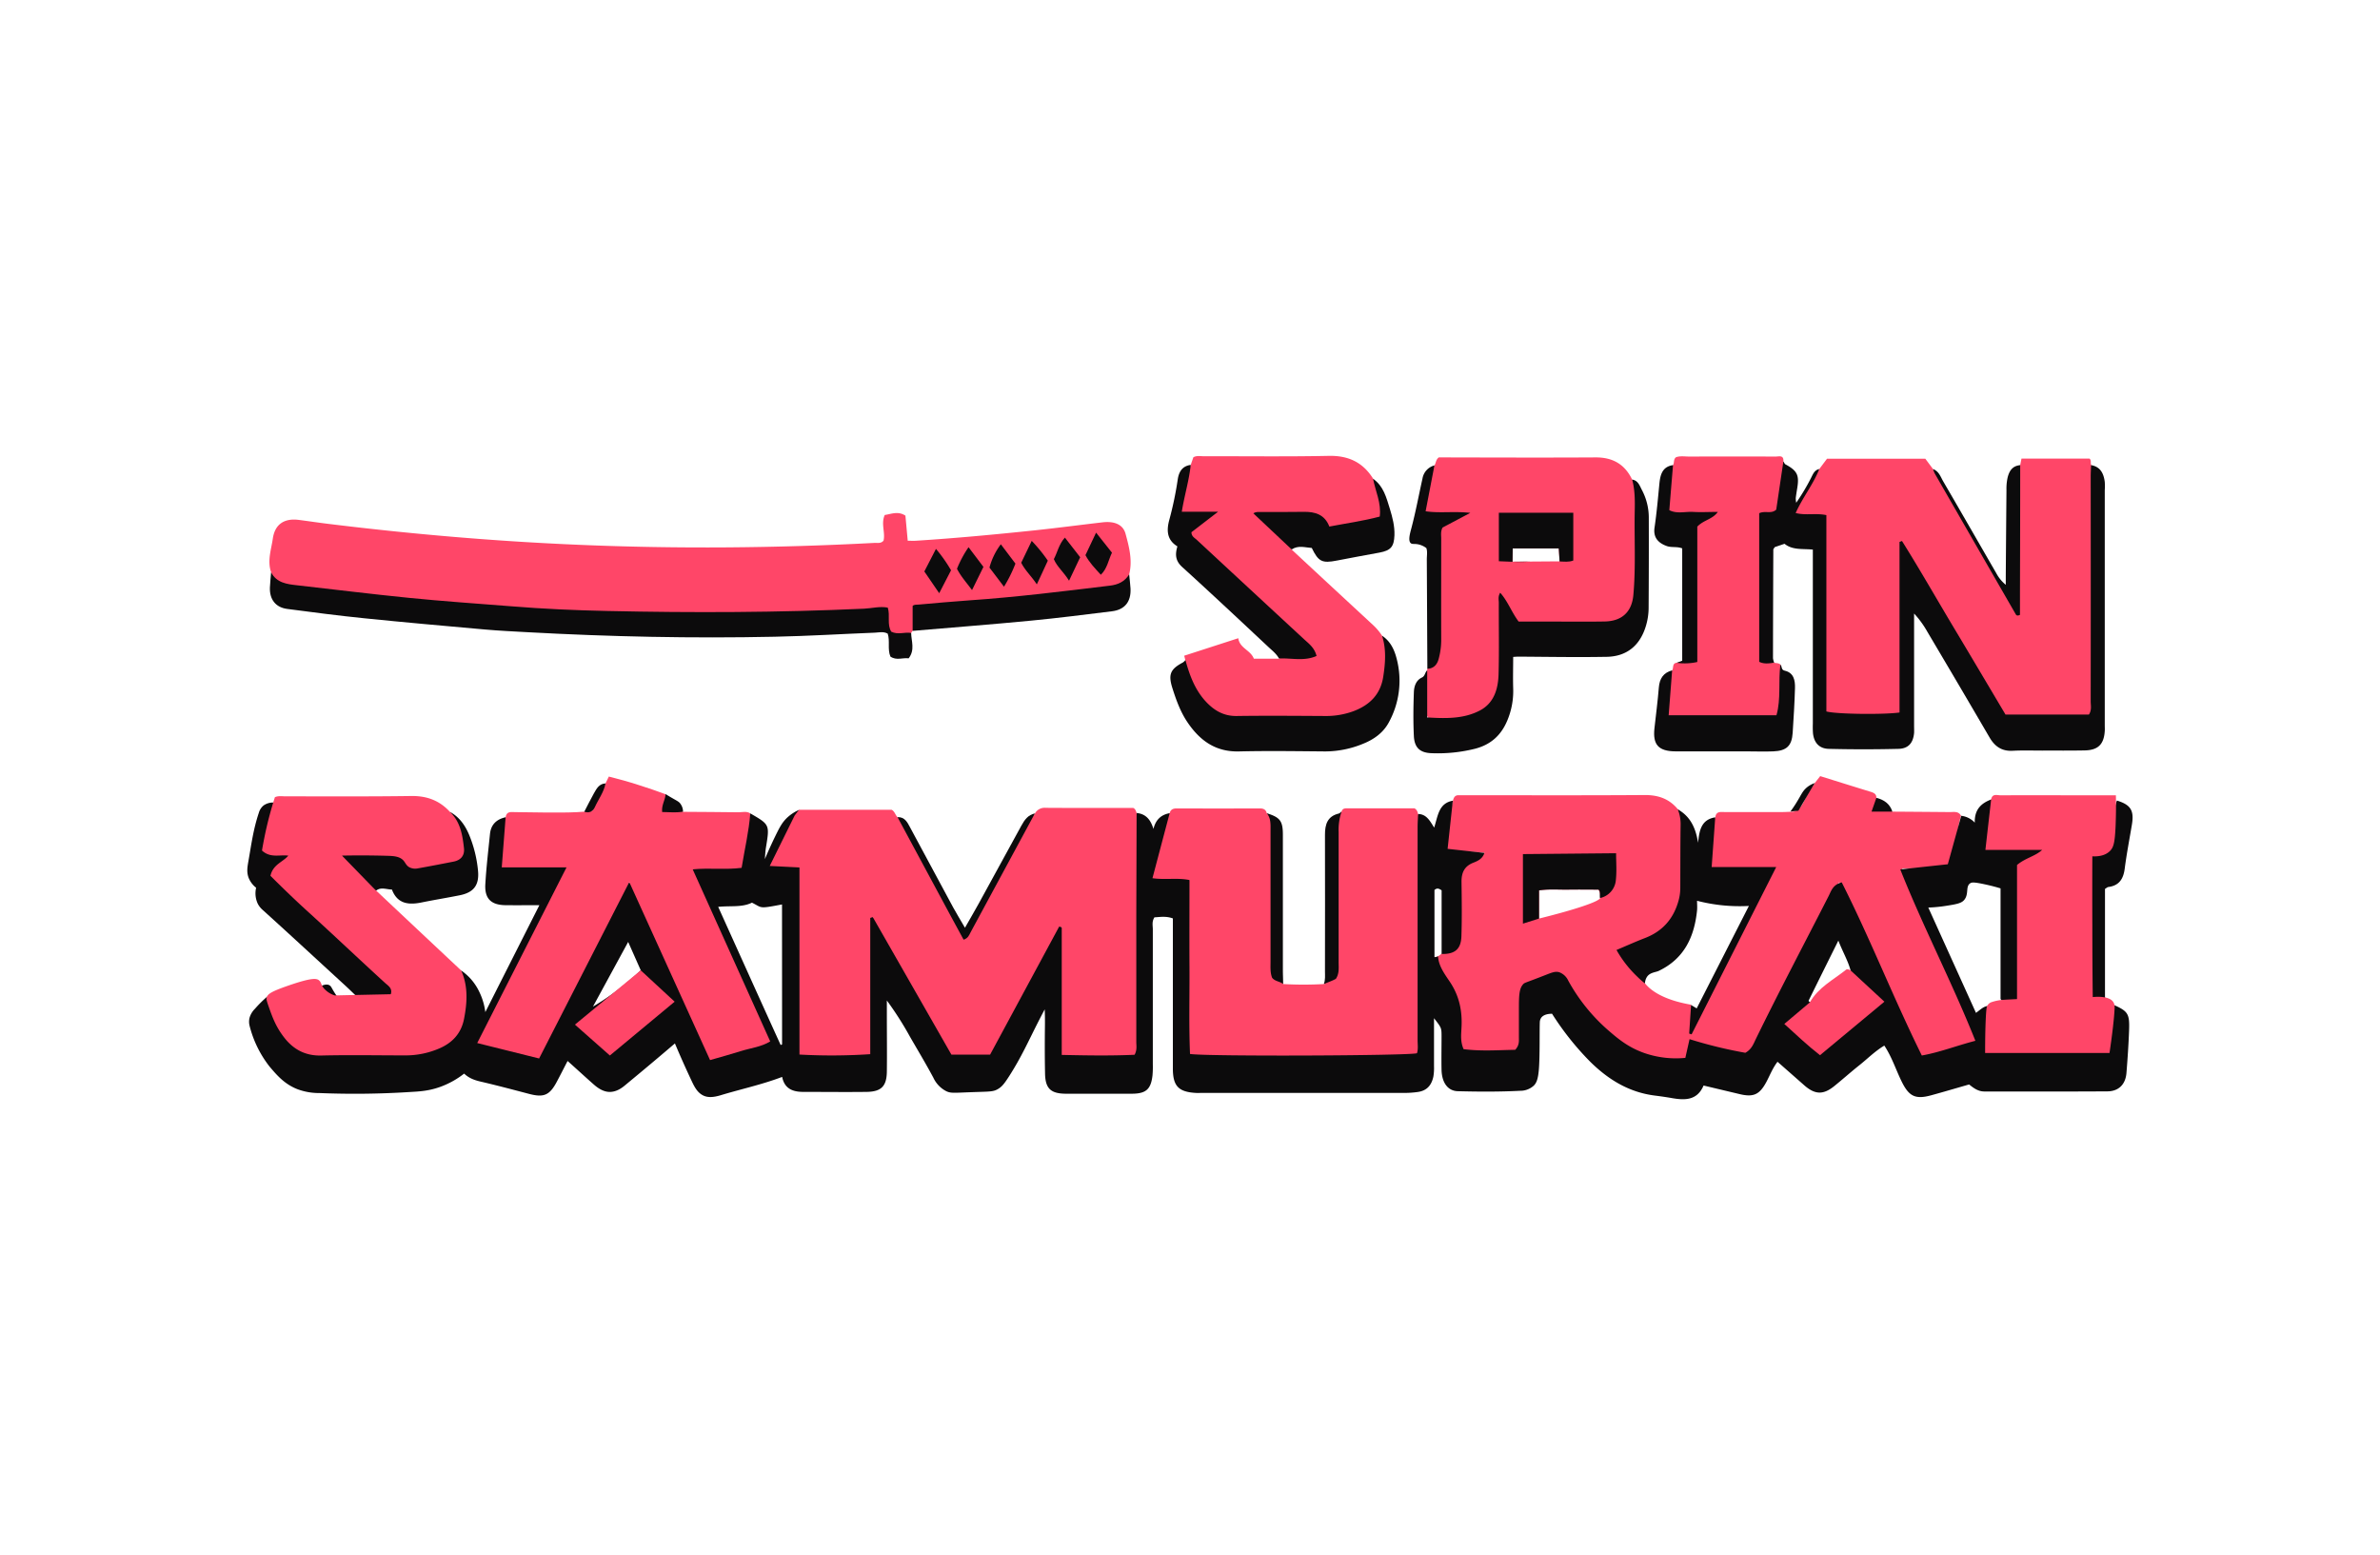 <svg xmlns="http://www.w3.org/2000/svg" viewBox="0 0 1133.64 740.52"><defs><style>.cls-1{fill:#ff4668;}.cls-2{fill:#0c0b0c;}.cls-3{fill:none;}</style></defs><title>Spin Samurai_1</title><g id="Layer_2" data-name="Layer 2"><g id="Layer_1-2" data-name="Layer 1"><path class="cls-1" d="M780.36,235.47a10.22,10.22,0,0,0-2.94-7.09c-3.5-7.32-9.27-10.61-17.43-10.56-23.73.14-47.46.05-71.19,0h-3.49c-1.51,1.2-1.28,2.73-2.06,3.77-3.82,7.05-5.07,14.59-5,22.25,5.5,2.25,13,2.43,19.58.72-12,3.85-12.85,5-12.85,17.85,0,13.68,0,27.36,0,41,0,5.58-.94,10.84-5.07,15a1.61,1.61,0,0,0-.09.69,29.93,29.93,0,0,0-1.63,8.19c-.41,16.71,1.78,18.57,18.33,15.28,12.48-2.48,18.41-9.4,18.78-22.11.19-6.18,0-12.35.06-18.53a92.89,92.89,0,0,1,.69-14.46c3.26,9.68,10.58,10.3,18.79,10,9.53-.38,19.09,0,28.63-.13,9.83-.15,14.8-4.48,16.1-14.32C781.65,267.28,780.39,251.35,780.36,235.47Zm-59.91,32,.09-6.37h21.93l.39,6.21Z"/><path class="cls-1" d="M929.42,413.53c.52-2.8.93-5.18,1.4-7.55,1.15-5.84,1.54-11.82,3.26-17.56-1.28-2.27-3.47-1.69-5.44-1.71q-13.64-.12-27.26-.21c-2.23-1.26-5-.51-7.15-1.77-1-1.62-.1-3.29-.47-4.85,0-1.88-1.33-2.39-2.84-2.86-7.77-2.38-15.52-4.81-23.92-7.43l-2.63,3.32a52.23,52.23,0,0,0-4.29,7.11c-1.33,2.61-2.5,5.46-5.7,6.47-1.84.07-3.69.2-5.53.21-9.07,0-18.14,0-27.21,0-2,0-4.26-.51-4.6,2.52-3.64,7.56-2.22,15.6-2.78,23.77,9.49,2.88,19,0,29,2.17-13.1,25.39-25.41,50.46-37.59,74.67a18.91,18.91,0,0,0-.11-11.24.77.77,0,0,0-.15-.16c-14.89-2.58-20.1-7.95-21.82-10.11-.88-1.1-3.32-4.47-5.74-8.09-2-3-3.56-5.5-4.6-7.21,5.25-2.8,10.42-4.49,15.13-7.12,8.84-5,13-12.79,13.35-22.54.4-10.27.08-20.57.1-30.85,0-2.72-.41-5.2-2.58-7.09-4.11-5-9.33-6.86-15.84-6.82-28.31.2-56.62.09-84.93.09-1.31,0-2.63,0-3.94,0-1.65.05-2.12,1.28-2.48,2.59-1.91,7.9-3.82,15.8-5.79,24,7.06,1.21,13.7-.19,20.93.88-4.24,3-8.86,3.76-12.7,6.86V450.4l-7.84,3.76h0c-1,.78-2,1.63-3.4,1.63h0a6.58,6.58,0,0,0,1.25,4.19c2,3.58,3.77,7.35,6.1,10.72a22.06,22.06,0,0,1,4.08,14.74c-.37,5.33-.08,10.71-.08,15.85h30.8V469.36l16.25-6.28c2.34,1.2,3.07,3.21,4.14,4.93a114.33,114.33,0,0,0,18.17,22.75c5.61,5.37,11.78,10,19.44,11.85a114.64,114.64,0,0,0,19.23,2.9c2-2.49,20.67-4,30.54-1.55,14.2-27.77,28.34-55.43,42.89-83.91l38.45,84.79,28.92-8.37L906,413.53ZM733.08,437.42V424c4.82-.71,9.45-.28,14-.36s9.36,0,14.3,0a6.45,6.45,0,0,1,.68,1.82,7.19,7.19,0,0,1,.09,2.16C762,429.25,749.86,433.28,733.08,437.42Z"/><path class="cls-2" d="M186.68,423.6c2.61,6.9,8,7.41,14.19,6.14,6-1.22,12.1-2.2,18.12-3.41,6.78-1.36,9.42-4.95,8.67-12a58.92,58.92,0,0,0-4.19-16.76c-1.91-4.55-4.65-8.47-9.11-10.93,3.3,6.72,5.68,13.64,5.4,21.45l-24.44,4.66c-1.38-5.87-5.74-7.08-10.77-7.08q-9.78,0-19.58.12c-1.74,0-3.58-.46-5.82.65L179,424.24C181.37,422.22,183.94,423.56,186.68,423.6Z"/><path class="cls-2" d="M604.12,468.66a21,21,0,0,0,7.07,0c0-2.24-.13-4.47-.13-6.71,0-21.44,0-42.88,0-64.33,0-6.72-1.31-8.36-7.69-10.37a13.29,13.29,0,0,0-.21,1.65q0,38,0,76.09C603.15,466.21,602.76,467.6,604.12,468.66Z"/><path class="cls-2" d="M733.08,437.42V424c4.82-.71,9.45-.28,14-.36s9.36,0,14.3,0c1.15.93.42,2.59.77,4a9.56,9.56,0,0,0,7.53-8.7c.45-4.2.1-8.48.1-12.63l-44.38.41v33.12l7.64-2.41Z"/><path class="cls-2" d="M783.54,468.32a6,6,0,0,1,1.07-3.31c1.48-2,4.14-2,5.53-2.7,12.09-5.79,16.92-16.18,18.2-28.79.14-1.46,0-3,0-4.57a80.87,80.87,0,0,0,24.69,2.46q-12.43,24.39-24.86,48.78l-2.68-1.6-.9,13.6.57.19.58.18,40.3-79.66H815.3L817,389.22c-6.67,1.06-7.6,6.22-8.17,12.12-1.09-7-3.66-12.55-9.67-15.92a18.45,18.45,0,0,1,1.35,7c-.14,10.07-.11,20.14-.15,30.21a22.68,22.68,0,0,1-.78,6.05c-2.36,8.73-7.58,14.75-16,18-4.46,1.72-8.83,3.69-13.61,5.7a54.11,54.11,0,0,0,9.83,12.64C781.05,466.27,782.31,467.35,783.54,468.32Z"/><path class="cls-2" d="M122,422.74a11.67,11.67,0,0,0,.79,7.63,10,10,0,0,0,2.16,2.79c13.18,11.91,26.23,24,39.32,36,1.81,1.66,3.57,3.39,5.93,5.64h-9.4a30.82,30.82,0,0,1-1.81-2.67c-1.07-1.76-1.27-2.46-2-2.91-.6-.36-1.7-.66-3.77.18a9.5,9.5,0,0,0,2.84,4.2,9.93,9.93,0,0,0,6.57,2.13c7.29,0,14.58-.09,21.87-.14,1.89,0,3.71-.19,4.94-2.13-.53-2.82-2.77-4.36-4.63-6.09q-25-23.31-50.16-46.54c-1.73-1.6-4-2.7-5-5.3l12-9.26c-5.93-1.26-11.19.52-15.9-1.19a105,105,0,0,1,5.26-22.84,7.71,7.71,0,0,0-5.43,1.3,7,7,0,0,0-2.3,3.54c-2.65,7.88-3.65,15.6-4.9,22.68-.53,3.05-1.06,5.66.19,8.6A11.5,11.5,0,0,0,122,422.74Z"/><path class="cls-2" d="M639,468.07V386.39c-.42.35-.79.89-1.26,1-5.47,1.28-6.64,5.17-6.63,10.14.08,21.68,0,43.36,0,65,0,2,.24,4.1-.55,6.07C633.36,469,636.11,469.39,639,468.07Z"/><path class="cls-2" d="M1006.43,478.36c-2.14,1.57-1.75,4-2,6.14-.5,4.8-.74,9.64-2.18,15.36-18.08.1-36.17.28-54-.11-1.06-3.69-.14-6.06-.1-8.46.08-3.87,1.93-7.7.26-11.61a3.08,3.08,0,0,0-.83-.88,2,2,0,0,0-.06.23c-2.5-.1-4.06,1.67-6.32,3.3l-22.71-50.15a67.93,67.93,0,0,0,8.22-.78c4.9-.76,7.37-1.18,8.75-2.7,2.56-2.84.6-6.51,3-8.08.7-.46,1.6-.63,6.61.43,3.22.68,5.88,1.4,7.83,2v52.67a5.18,5.18,0,0,0,1.05,1c2.6.92,5.11,1,7.51-.91,1.68-2.63,1.36-5.68,1.37-8.64,0-16.08.1-32.16,0-48.24,0-4.68,1.39-7.92,6-9.58,2-.72,4-1.67,4.92-4.49-8.25-3.46-17,0-24.81-2.45-1.27-3.72-.24-7,0-10.35.23-3.79,1.84-7.68-.42-11.39-4.7,1.78-8.07,4.65-7.9,11.08a9.94,9.94,0,0,0-2.39-1.92,10.27,10.27,0,0,0-4.06-1.34l-6.39,23.07L905.13,414c11,27.67,24.68,53.76,35.78,81.63-9.1,2.36-16.87,5.46-25.51,7-13.59-27.5-24.59-55.67-38.15-82.45-4.28,1.13-5,4.09-6.23,6.5-11.58,22.69-23.51,45.2-34.68,68.1-1.13,2.32-2,4.91-5,6.56-4.27-.76-8.79-1.69-13.51-2.85s-9-2.36-13.06-3.64c-.67,3-1.35,5.94-2,8.91a45.91,45.91,0,0,1-19.53-2.3c-7.72-2.71-12.58-6.83-17.27-10.89A86.25,86.25,0,0,1,747,467a7.7,7.7,0,0,0-4.24-4c-1.89-.58-3.44.07-6.75,1.36-9.75,3.83-9.8,3.53-10.53,4.36-2,2.25-2,5.78-2,12.84,0,4.12,0,8.24,0,12.36,0,1.85.27,3.79-1.74,6-7.89.13-16.36.76-24.61-.32-1.59-3.68-1.14-6.92-1-10,.46-7.9-.91-15.06-5.41-21.87-2.46-3.71-5.46-7.54-5.76-12.37a3.66,3.66,0,0,1-1.69.44v-32c1.23-1,2-.77,3.4.18v30.15l-.19.15c6.47.19,9.42-2.24,9.62-8.41.28-8.59.17-17.19.05-25.79-.06-4.41,1.28-7.55,5.61-9.25,2.14-.84,4.42-1.86,5.29-4.68l-17.52-1.93L692,381.3c-6.77,1.2-7.07,7.24-8.88,12.81-2.1-3.37-3.74-6.43-7.66-6.48-2.54,2.63-1.81,6-1.82,9.08-.06,31.48,0,63-.06,94.46,0,2.93.51,6-2.13,9.79-33.61.08-67.91.08-102.23-.46-1.54-3.27-1.18-5.95-1.18-8.54,0-18.37,0-36.73,0-55.1,0-4.5.05-9-.08-13.5-.12-4.34-2.25-6.43-6.6-6.67-2.92-.15-6,.56-8.78-1.24-.84-2.1-.13-4.09.45-6,1.54-5.21,2.81-10.5,4.11-15.78.52-2.11,1.62-4.31,0-6.44-4.09.73-6.67,3.12-7.73,7.51-1.33-4.39-3.59-7.16-8-7.59-2.16,2.58-1.5,5.7-1.5,8.63q-.07,48.08-.06,96.14c0,2.75.5,5.64-1.82,8.85a186.58,186.58,0,0,1-29.34-.12c-1.82-3.21-1.5-5.69-1.51-8.1,0-14.62,0-29.24-.05-43.85,0-2.7.58-5.69-2.14-7.87-2.89.8-3.89,3.31-5.13,5.58q-12.75,23.44-25.2,47.07c-3,5.69-6.92,8.16-13.42,7.83-4.89-.24-8-2-10.35-6.2q-14.83-26.16-29.8-52.25c-1.52-2.64-2.71-5.89-6.47-6.37-2.29,2.38-1.84,5.31-1.85,8.06-.06,15.93,0,31.86-.05,47.79,0,2.56.53,5.28-2,8.28-8.73.75-18.06,1.27-27-.31-1.71-3.29-1.4-5.95-1.4-8.55,0-23.42,0-46.85,0-70.27,0-3,.4-6-1.32-8.44-3-3-7.22-.76-10.64-3.22a149.37,149.37,0,0,0,6.59-14.07c1.43-3.51,2.65-6.89,3.7-10.11a20,20,0,0,0-6,4c-2,2-3.12,4-4.7,7.17s-3.54,7.35-5.63,12.3c.12-1.26.15-3.26.54-5.67,1.75-10.77,1.75-10.77-7.4-16.07-2.27,1.26-1.52,3.59-2,5.51-1.5,6.28-1.4,13-4.25,18.76-7.27,2.14-14.64-.78-22.35,2.56,11.36,27.41,24.43,53.61,35.8,81.18-8.8,3.07-16.87,5.09-24.16,7.23-2.83-1.73-3.37-3.8-4.21-5.65-11-24.21-21.9-48.51-33-72.71-.83-1.81-1.39-4-4.83-4-14.94,26.36-27.15,54.55-42.68,81.44-8.9-1.07-17.13-3.53-26-6.37,13.31-28,28.72-54.09,41.07-82.68-10.61-2.78-20.49.11-30.21-2.25,1-5.54.58-10.6,1.41-15.6.34-2,.94-4.13-1.19-5.63-4.3.94-7,3.42-7.47,7.93-.81,8-1.76,15.95-2.22,23.95-.4,6.9,2.75,9.92,9.65,10,5.15.05,10.3,0,16.09,0l-25.74,50.91a30.49,30.49,0,0,0-2.81-9.51,26,26,0,0,0-4.22-6.39,25.73,25.73,0,0,0-4.44-3.88c-1.43,2,0,4,.23,5.92,2.76,22.17-4.4,30-23,32.77a33.94,33.94,0,0,1-5,.36c-12.91,0-25.81-.06-38.71,0-6.69,0-11.88-2.8-16.14-7.69-3.14-3.6-2.63-5.55-7.3-14.39-1.05-2-2-3.57-2.53-4.54a56.16,56.16,0,0,0-5.8,5.76,9.9,9.9,0,0,0-2.59,4.31,7.94,7.94,0,0,0,0,3.73,52,52,0,0,0,9.54,19.5c3.5,4.12,7.05,8.31,13.26,10.76a29.33,29.33,0,0,0,10.5,1.84,412,412,0,0,0,43.33-.51c4.65-.25,9.1-.53,14.59-2.57a41.12,41.12,0,0,0,11-6.18c2.56,2.45,5.55,3.31,8.68,4,7.45,1.75,14.85,3.72,22.25,5.66,7,1.84,9.77.69,13.2-5.76,1.65-3.09,3.23-6.22,5.15-9.91,4.5,4,8.47,7.68,12.51,11.23,2.64,2.32,5.08,3.48,7.52,3.51,3.49,0,6.11-2.14,7.42-3.23,5.58-4.62,13.72-11.35,23.67-19.87,2.81,6.69,5.53,12.69,8,17.93,1.33,2.81,2.76,5.68,5.78,7,2.08.9,4.63.77,8.07-.27,9.62-2.92,19.46-5,29.23-8.71,1.11,5.59,5,7.13,10,7.13,10.12,0,20.25.13,30.37,0,6.92-.13,9.42-2.78,9.5-9.72.11-8.81,0-17.63,0-26.44v-7.36a157.28,157.28,0,0,1,11,17.23c3.74,6.49,7.61,12.91,11.14,19.51a13.66,13.66,0,0,0,6.08,6.41c2.21,1.08,3.55.82,11.74.52,9-.33,10.65-.13,13-1.54,1.79-1.06,2.9-2.37,5.32-6.14,5.73-8.94,9-16.34,13.76-25.72,1.35-2.65,2.47-4.78,3.15-6.05.08,2,.15,4.77.1,8.12-.07,6.15-.12,13.41.06,22.5.14,7,2.67,9.43,9.58,9.55,3.94.06,7.87,0,11.81,0,6.75,0,13.5,0,20.25,0,6.45-.08,8.75-2.16,9.52-8.52a47.66,47.66,0,0,0,.17-5.61q0-32.07,0-64.12c0-1.81-.54-3.73.77-5.74,2.75-.16,5.63-.67,8.78.52v4.56q0,33.47,0,66.93c0,8.34,2.71,11.13,10.93,11.6.94.06,1.88,0,2.81,0h96.74a45.43,45.43,0,0,0,6.15-.44c4.4-.6,6.57-3.27,7.44-7.26a24.74,24.74,0,0,0,.32-5c0-7.45,0-14.9,0-22.88,3.53,4.55,3.56,4.55,3.59,8.4,0,5.44-.12,10.88,0,16.31.17,5.95,2.95,9.92,7.73,10.05,9.92.26,19.88.31,29.79-.2a9.45,9.45,0,0,0,6.43-2.47c1.24-1.25,2-3,2.4-7.62.53-6.44.28-18.17.45-22.51a4,4,0,0,1,.61-2.08c1.16-1.72,3.67-2,5.22-2a135,135,0,0,0,18.16,22.83c8.61,8.5,18.46,14.56,30.71,16.12,2.78.35,5.55.74,8.31,1.23,6.23,1.09,12,1.07,15-6l17.24,4.1c6.57,1.56,9.45.21,12.69-5.84,1.65-3.08,2.87-6.41,5.29-9.58l12.82,11.28c5,4.35,8.89,4.53,14,.48,4.09-3.28,8-6.8,12.1-10.06,3.92-3.1,7.45-6.72,11.95-9.4,3.69,5.56,5.56,11.7,8.39,17.37,3.42,6.85,6.46,8.35,14,6.28,5.94-1.63,11.85-3.37,18-5.14,2.07,1.66,4.26,3.36,7.3,3.35,19.5,0,39,.06,58.49-.06,5.44,0,8.71-3.32,9.15-8.73.54-6.71,1-13.45,1.25-20.18C1014.42,482.63,1013.64,481.56,1006.43,478.36ZM291,473.78c-2.93,2.08-5.8,3.93-8.56,5.57l16.77-30.8q3,6.76,6,13.52A128.56,128.56,0,0,1,291,473.78Zm81.52,23.55-.67.31C362,476,352.24,454.3,342.09,431.85c5.92-.62,11.29.36,16.08-2,5.08,2.51,3,3,14.32.85Zm489.59-20c-.23-.27-.71-.66-.65-.79,4.53-9.21,9.1-18.4,14.18-28.62,2.14,5.48,4.57,9.55,5.82,14.15C874.23,466.2,868.55,472.27,862.08,477.33Z"/><path class="cls-2" d="M1008.32,381.22c-2.64,7.52-2.17,15.72-4.75,23.16-3.14,1-6.24-.26-9.18,1V476a31.32,31.32,0,0,0,11.17.5c-.68-1-2.29,0-2.91-1.48V423.3c.67-.39,1.12-.85,1.62-.91,5.14-.67,7.14-3.86,7.77-8.72.9-7,2.26-14,3.42-20.94C1016.59,385.93,1014.92,383.25,1008.32,381.22Z"/><path class="cls-1" d="M541.39,387.11q-.07,24.43-.15,48.89c0,20.05,0,40.1,0,60.15,0,1.83.46,3.74-.81,6.13-11.16.52-22.62.33-34.7.07V441.56l-1.22-.33q-16.42,30.45-32.91,61H453.19l-37.47-65.52-1.2.42V502a276.93,276.93,0,0,1-33.72.18V413.08l-14.16-.71,11.86-24,2.07-2.75h44.14c1.52.79,1.71,2.5,2.8,3.51,3.58,2.94,5.29,7.17,7.36,11.1,7.48,14.2,15.38,28.18,23,42.32a3.35,3.35,0,0,0,2.35,1.89c2.84-4.12,5.12-8.95,7.61-13.56,6.91-12.82,14.11-25.47,20.95-38.33,1.09-2.05,2.78-3.47,4.18-5.19a5.26,5.26,0,0,1,5.09-2.67c14,.1,28,.05,41.74.05C540.91,385.29,541.06,386.25,541.39,387.11Z"/><path class="cls-1" d="M866.55,223.37l3.7-4.93h46.81l3.69,4.95C930,237.23,937.66,252,946,266.3c4.48,7.75,9.66,15,14.76,23.67,0-17.48,0-33.9,0-50.31,0-4.12,0-8.23,0-12.34,0-2,0-4.14,1.5-5.81.18-.91.35-1.81.61-3.11h32.41c1,.84.35,2.12.81,3.09,1.85,2.23,1.62,4.91,1.62,7.52q0,51.44,0,102.87c0,9.06-1.48,10.49-10.41,10.57-7.87.07-15.75-.26-23.61.1-6.38.3-10.44-2.15-13.66-7.67-13.11-22.5-26.61-44.78-39.82-67.23a34.73,34.73,0,0,0-3.58-5.42c-.06,7,0,13.13,0,19.25,0,17,.07,34.11-.05,51.16,0,7.37-1.26,8.56-8.45,8.67s-14.24.06-21.37,0c-2.24,0-4.51,0-6.55-1.32-2.39-2.65-1.82-6-1.82-9.08-.05-24.92,0-49.84,0-74.76,0-2.61.3-5.26-.83-8-3.46-2.85-8.56,0-13-3.85A142.14,142.14,0,0,1,866.55,223.37Z"/><path class="cls-1" d="M675.47,387.63c-.08,2.05-.24,4.1-.24,6.15q0,50.84,0,101.67c0,2,.34,4.11-.3,6.1-3.8,1.2-100.28,1.59-108.1.35-.59-13.64-.18-27.42-.26-41.19s0-27.65,0-41.64c-5.85-1.17-11.48,0-17.63-.87,2.8-10.6,5.5-20.81,8.2-31,.45-1.73,1.62-2.23,3.34-2.23q19.8.07,39.61,0c1.75,0,2.86.54,3.3,2.26,2.07,2.54,1.79,5.59,1.79,8.56q0,31,0,62.08c0,2.6-.22,5.23.75,7.73,1.34,1.76,3.71,1.7,5.27,3a170.37,170.37,0,0,0,19.44,0c1.86-.86,3.84-1.45,5.66-2.48,1.71-2.51,1.31-5.38,1.32-8.15q0-30.86,0-61.73a27.09,27.09,0,0,1,1.44-9.91c.43-1.36,1.53-1.41,2.69-1.41h32C675.15,385.76,675.17,386.77,675.47,387.63Z"/><path class="cls-1" d="M357.37,387.34c-.65,8.58-2.66,16.94-4.12,25.92-7.56,1-15.21-.06-23.3.72,12.39,27.49,24.58,54.57,36.92,81.95-4.35,2.65-9.42,3.16-14.12,4.65s-9.3,2.72-14.53,4.24c-12.69-28-25.39-55.94-38.48-84.77l-42.95,84-29.48-7.35c14.19-27.91,28.15-55.35,42.54-83.66H239c.65-8.38,1.24-16.12,1.84-23.87.4-3,2.73-2.43,4.68-2.43,6.2,0,20.41.46,29.46,0,1.56-.08,4-.25,7.09-.62q4-8.16,7.93-16.32c4.5,1.12,9.22,2.42,14.12,4,4.54,1.42,8.84,2.91,12.89,4.43.2,2,.46,4,.64,6.05,2.2,2,5.36.85,7.7,2.31,8.87.06,17.74.1,26.62.22C353.77,386.75,355.67,386.22,357.37,387.34Z"/><path class="cls-1" d="M567.16,221.39c.43-1.22.85-2.44,1.27-3.64,1.68-.89,3.38-.48,5-.48,19.81-.05,39.61.23,59.41-.18,9.35-.2,16.28,3,21.2,10.85,2.81,3.92,4,8.42,4.58,13.12.47,3.67-.78,6.28-4.57,7.21-5.83,1.42-11.72,2.53-17.67,3.37a6.41,6.41,0,0,1-6-2.4,11.5,11.5,0,0,0-9.07-3.7c-6.88,0-13.76.05-20.83,0,5,5.52,11.57,9.3,14.74,16.14q19.37,18,38.74,35.91a27.31,27.31,0,0,1,4.34,5.13c8.89,12.61.66,33.41-15.12,38.06a37.07,37.07,0,0,1-10.52,1.62c-14.61,0-29.22.16-43.83,0-12.62-.16-25.61-15.34-24.23-28-.13-.54-.27-1.07-.54-2.15l25.76-8.33c.64,4.8,5.89,5.64,7.41,9.75h12c4.54-2.89,10,.2,15.94-2.7-19.22-19.74-40.24-36.8-59.08-56,2.74-5.23,6.92-7.27,10.61-9.61-4.44-.11-9.38,1.21-14.57-1.33A59.5,59.5,0,0,1,567.16,221.39Z"/><path class="cls-1" d="M219.68,462.15c3.35,7.53,2.88,15.24,1.34,23.09-1.36,6.92-5.57,11.34-11.71,14a40.4,40.4,0,0,1-16.37,3.34c-13.31,0-26.62-.26-39.92.06-7.72.19-13.42-3-17.83-8.8-3.5-4.57-5.17-8.66-7-13.89-.94-2.68-1.4-4-1.21-4.8.45-1.77,2.12-2.94,10.1-5.72,11.71-4.07,13.87-3.55,15-2.48s.7,2,2.32,3.85a11.78,11.78,0,0,0,5,3.22l26.74-.57c.9-2.76-1.17-4-2.57-5.23-12.55-11.45-24.86-23.16-37.44-34.58-6-5.47-11.85-11.13-17.31-16.58,1.22-5.47,5.93-6.51,8.51-9.6-4.06-.55-8.52,1.28-12.54-2.43.45-2.74,1-5.56,1.61-8.46,1.32-6.1,2.88-11.76,4.54-16.94,1.68-.75,3.37-.41,5-.41,20,0,39.94.13,59.9-.16,7.43-.11,13.49,2.11,18.45,7.54,5,4.7,6,11,6.71,17.32.37,3.52-1.54,5.71-4.94,6.38-5.68,1.1-11.36,2.23-17.06,3.22A6.08,6.08,0,0,1,195,413c-1.55-.85-1.85-2.13-2.84-3.23-1.82-2-4.73-2.15-7.67-2.23-9.66-.29-18-.17-21.6-.1l15.29,15.73Q198.92,442.69,219.68,462.15Z"/><path class="cls-2" d="M866.55,223.37c-2.85,7.3-7.9,13.46-11.24,20.93,4.9,1.25,9.59-.06,14.63,1v93.48c4.37,1.31,27.35,1.59,34.84.51V258.07l1.17-.45c8.58,13.68,16.56,27.72,24.86,41.57s16.45,27.63,24.45,41.08H995c1.43-2.2.84-4.31.84-6.29q.06-53.44,0-106.88c0-1.87.12-3.74.18-5.61,4.49.78,6,4,6.52,8a28.61,28.61,0,0,1,0,3.93V345.31c0,.94.06,1.88,0,2.81-.41,6.34-3.17,9.1-9.56,9.23-6.75.13-13.49.06-20.24.08-4.69,0-9.38-.16-14.05.09-5.14.28-8.48-2-11-6.3Q933,326.06,918.12,301a45.44,45.44,0,0,0-6.4-8.83v4.61q0,24.45,0,48.91c0,1.13.06,2.26,0,3.37-.45,4.72-2.7,7.43-7.46,7.55q-16.58.41-33.16,0c-4.61-.09-7.1-3-7.55-7.52a45,45,0,0,1-.06-4.5V261.72c-4.82-.5-9.65.36-13.48-2.77l-4.64,1.58c-.35.57-.7.88-.7,1.2q-.12,25.84-.16,51.7a8.56,8.56,0,0,0,.57,2.15c-4.72,2.81-7.93,1.69-9-3.23a30,30,0,0,1-.37-6.7c0-17.37.11-34.73-.07-52.1-.06-6.1.32-11.47,7.74-12.06,3-5.4,2.19-11,3.43-16.26.48-2-.23-4.64,2.7-5.44.31.46.51,1.11.94,1.34,5.54,3,6.6,5.07,5.65,11.06-.26,1.66-.55,3.32-.75,5a13.26,13.26,0,0,0,.22,2.22,99.65,99.65,0,0,0,7-11.69C863.5,225.93,864.18,223.85,866.55,223.37Z"/><path class="cls-1" d="M960.75,475.77V411.91c3.91-3.32,8.52-4.07,12-7.2H945.69c.94-8.33,1.84-16.22,2.74-24.11.58-2.83,2.88-1.86,4.52-1.87,15.11-.07,30.23,0,45.35,0h9.54c.15,5.89,0,10.86-.14,14.64-.36,7.8-.92,10.15-2.73,11.92-2.52,2.47-6.24,2.61-8.35,2.49q-.07,16.33,0,32.86,0,17.19.2,34.17c2.26-.22,8.14-.53,9.91,2.58a4.31,4.31,0,0,1,.51,2.29c-.16,6.29-2.14,19.78-2.44,21.76H945.55c0-12.32.42-21.29.91-22.29a4.29,4.29,0,0,1,.89-1.2,3.8,3.8,0,0,1,1.17-.7,22.12,22.12,0,0,1,6-1.15C955.85,476,957.87,475.92,960.75,475.77Z"/><path class="cls-1" d="M849.45,219.79l-3.4,22.9c-2.39,2.22-5.29.35-8.11,1.71v70.75c2.36,1.18,4.74.76,7.11.43,1,.32,2.16.05,3,.91a57.75,57.75,0,0,1,1.09,17.78c-.58,6.12-2.46,8.1-8.41,8.2-13.46.23-26.92.14-40.38,0a8.75,8.75,0,0,1-6.64-2.42c0-6.58-1-13.93,2.77-20.86.78-1.16-.08-3.3,2.15-3.59a12.85,12.85,0,0,0,6.74-2.35c1.44-2.26,1.09-4.74,1.09-7.14,0-15.9.12-31.8,0-47.7-.06-5.61,1.15-10.22,7.26-12.81-5.12.05-9.61.22-14.1-.09-4.05-.28-6.17-2.29-5.72-6.57.62-5.89,0-12,3-17.47.7-1.1.07-2.67,1.41-3.73,2-.73,4.25-.31,6.45-.32q20.43-.07,40.86,0C847.2,217.47,849.75,216.44,849.45,219.79Z"/><path class="cls-2" d="M679.8,319.21v22.43c8.91.54,17.33.72,25-3.25,6.9-3.56,8.85-10.45,9-17.6.3-11.24.06-22.49.11-33.74,0-1.43-.48-2.95.66-4.8,3.69,4.13,5.43,9.31,8.8,13.75H743c7.12,0,14.25.08,21.37-.05,8.19-.15,12.91-4.56,13.63-12.62,1.22-13.46.37-27,.66-40.45.1-4.88.06-9.74-1.24-14.5,2.87.42,3.62,3,4.68,5a28,28,0,0,1,3.25,12.94q.06,21.63-.08,43.27a30,30,0,0,1-1.24,8.3c-2.73,9.33-9,14.71-18.72,14.89-14,.25-28.08,0-42.13-.09-.55,0-1.1.06-2.42.13,0,5-.15,9.95,0,14.93A36.07,36.07,0,0,1,718,343c-2.89,7-7.75,11.54-15.31,13.53a73.3,73.3,0,0,1-20.56,2.15c-5.69-.13-8.4-2.52-8.68-8.19-.34-6.91-.25-13.86,0-20.78.09-2.78.94-5.7,3.81-7.06C678.83,321.93,678.69,320.17,679.8,319.21Z"/><path class="cls-2" d="M564.64,314.32c2.14,7.78,4.92,15.22,10.94,21,3.8,3.64,8,5.71,13.5,5.64,14-.2,28-.08,42,0a37.81,37.81,0,0,0,13.71-2.33c7.69-2.94,12.84-8,14.1-16.55,1-6.52,1.47-13-.6-19.35,4,2.6,5.91,6.68,7,11.08a41.23,41.23,0,0,1-3.82,30.29c-2.68,4.95-7.21,8.1-12.33,10.13a47.49,47.49,0,0,1-18,3.6c-13.65-.11-27.31-.33-40.95,0-11.44.3-19-5.43-24.89-14.36-3.19-4.88-5.15-10.36-6.9-15.9-2-6.42-.94-8.94,5-12.08A5.61,5.61,0,0,0,564.64,314.32Z"/><path class="cls-2" d="M567.16,221.39c-.76,7.39-3,14.52-4.25,22.31h17.27l-12.67,9.75c0,2,1.51,2.67,2.54,3.63q25.5,23.67,51.05,47.29c2.28,2.11,5,4,6,8-5.92,2.65-12,.91-17.89,1.21-1.19-2.19-3.14-3.71-4.91-5.36C590.64,295.45,577,282.63,563.09,270c-3.2-2.9-3.44-5.91-2.27-9.81-5-3.05-5.26-7.58-3.83-12.73a165.36,165.36,0,0,0,4-19.21C561.54,224.64,563.14,221.93,567.16,221.39Z"/><path class="cls-2" d="M796.47,319.22l-1.65,21.38h51.34c2.24-7.82.81-16.08,1.88-24.11.9.77.18,2.45,2.05,2.88,4.39,1,5,4.7,4.9,8.34-.2,7.09-.65,14.17-1.1,21.25-.4,6.2-2.87,8.59-9.25,8.84-4.29.17-8.59,0-12.89,0-11.21,0-22.42.05-33.64,0-8.15-.05-10.93-3.17-10.06-11,.72-6.49,1.57-13,2.09-19.46C790.49,323.11,792.32,320.34,796.47,319.22Z"/><path class="cls-2" d="M615.26,261.65,597,244.46c1.31-.88,2.57-.63,3.73-.64,6.75,0,13.5,0,20.25-.08,5.46-.1,10,1.27,12.22,7,8.06-1.55,16-2.62,24-4.75.83-6.41-2.07-12.08-3.18-18,5,3.46,6.34,9,8,14.31,1.25,4.11,2.34,8.25,2.18,12.6-.2,5.45-1.75,7.25-7.15,8.25-6.76,1.26-13.53,2.46-20.28,3.79-7,1.37-8.77.56-11.94-6C621.67,260.73,618.38,259.54,615.26,261.65Z"/><path class="cls-2" d="M796.89,221.5c-.58,7-1.16,14.08-1.76,21.44,3.6,1.87,7.56.61,11.33.83s7.46,0,11.78,0c-2.53,3.57-6.71,3.79-9.78,7v64.47a27.58,27.58,0,0,1-9.84.39l2.65-1V261.14c-2.54-1-5-.27-7.36-1.11-4.38-1.58-6.5-4.33-5.81-8.88,1-6.82,1.61-13.69,2.27-20.55C790.77,226.55,791.53,222.24,796.89,221.5Z"/><path class="cls-2" d="M683.25,221.63l-4.2,21.84c6.75,1,13.58-.1,21.29.75l-13.21,7c-1,1.89-.65,3.61-.65,5.26,0,16.1-.06,32.2,0,48.3a34.65,34.65,0,0,1-1.18,8.86c-.7,2.72-2.28,4.72-5.42,4.84q-.12-26.06-.26-52.12c0-1.83.38-3.71-.23-5.37a9.71,9.71,0,0,0-3.61-1.71c-2-.47-3,0-3.74-.57-1.47-1.11-.42-4.73.15-6.89,2.11-7.91,3.59-16,5.38-24A7.77,7.77,0,0,1,683.25,221.63Z"/><path class="cls-2" d="M962.26,221.51q0,30-.11,60.07c0,3.85,0,7.7,0,11.22-1.27.61-1.72.21-2-.26Q940.83,259,921.54,225.45a14.15,14.15,0,0,1-.79-2.06c2.81,1,3.6,3.7,4.87,5.89,8.49,14.55,16.86,29.17,25.29,43.75a18,18,0,0,0,4.48,5.46c0-1.35,0-2.71,0-4.06q.15-20.53.33-41.05a24.34,24.34,0,0,1,.58-6.12C957.15,224,958.73,221.83,962.26,221.51Z"/><path class="cls-2" d="M492.93,387.35l-25.56,47.26c-1.69,3.13-3.37,6.26-5.07,9.38-.7,1.28-1.12,2.81-3.32,3.48-2-3.75-4.15-7.6-6.23-11.47q-12.63-23.43-25.24-46.88c3.45-.13,4.69,2.45,6,4.92q10.23,19,20.46,38c1.66,3.06,3.5,6,5.66,9.75,2.41-4.24,4.46-7.72,6.41-11.26q10.28-18.69,20.48-37.4C488,390.43,489.68,388.05,492.93,387.35Z"/><path class="cls-2" d="M325.35,386.51c-3.31.58-6.58.2-9.93.2-.4-3.37,1.5-5.8,1.59-8.56l2,1.21c3.41,2,4.14,2.25,4.91,3.15A6.58,6.58,0,0,1,325.35,386.51Z"/><path class="cls-2" d="M901.38,386.5l-9.93,0c.77-2.19,1.53-4.38,2.31-6.58C897.37,380.85,900.18,382.75,901.38,386.5Z"/><path class="cls-2" d="M288.44,373.07c-.81,4.2-3.44,7.58-5.15,11.38-1,2.13-2.73,2.82-5,2.11,1.52-2.92,3-5.89,4.59-8.75C284.15,375.6,285.34,373.18,288.44,373.07Z"/><path class="cls-2" d="M864.37,372.91l-7.76,13.16-3.79.37c.59-.8,1.48-2.05,2.49-3.64,2.59-4.09,3.13-6,5.36-7.85A11.79,11.79,0,0,1,864.37,372.91Z"/><path class="cls-1" d="M305.19,462.07,321.35,477l-30.86,25.63-16.64-14.7Z"/><path class="cls-1" d="M881.43,462.07,897.58,477,866.9,502.49c-6-4.65-11.35-9.79-17-14.89l12.18-10.27c4-7.15,11.18-10.7,17.23-15.55C879.9,461.3,880.75,461.71,881.43,462.07Z"/><path class="cls-1" d="M537.85,273.52c1.66-6.63,0-13-1.72-19.31-1.2-4.47-5.34-6.13-11-5.47-10.6,1.23-21.18,2.63-31.8,3.76-19,2-38,3.79-57.08,5-1.1.07-2.21,0-3.88,0-.37-4-.74-8.06-1.1-11.95-3.5-2.28-6.68-.79-9.85-.31-1.89,4.18.36,8.35-.58,12.22-1.27,1.47-2.88,1-4.32,1.07-46.81,2.48-93.64,2.89-140.47.92-40.25-1.68-80.37-5.13-120.35-10.07-4.46-.55-8.9-1.23-13.36-1.8-7-.9-11.42,2.1-12.4,8.94-.77,5.29-2.71,10.61-.78,16.06,1.07,5.92,5.92,6.86,10.54,7.54,9.82,1.44,19.69,2.6,29.55,3.76,31,3.65,62.22,6.09,93.43,7.76,40,2.16,80.13,1.81,120.2,1,11.16-.22,22.47.09,33.63-1.53a7.78,7.78,0,0,1,4,.49c2.27,3.38.31,9.1,5.53,10.83,2.75.92,5.55.92,8-1.06l.67-1c2.61-2.78,1.05-6.47,1.89-9.84,4.55-1.48,9.19-1.76,13.78-2.06,26.28-1.73,52.44-4.61,78.54-8.13C533.11,279.8,537.13,278.76,537.85,273.52Z"/><path class="cls-2" d="M434,301.41c-3.09-.54-6.31,1-9.48-.61-2.13-3.49-.43-7.66-1.66-11.46-3.88-.72-7.52.34-11.2.51-40.78,1.86-81.57,2-122.37,1.1-15.32-.32-30.65-1-45.92-2.25-16.18-1.28-32.38-2.37-48.55-4-17.82-1.77-35.59-4-53.39-6-4.77-.53-9.7-1.13-12.3-6.17-.19,2.42-.48,4.84-.57,7.26-.21,5.64,2.73,9.46,8.23,10.18,12.22,1.61,24.45,3.21,36.71,4.45,19.15,1.95,38.33,3.65,57.51,5.35,6.7.59,13.44.91,20.16,1.28,39.26,2.15,78.55,3,117.85,2.16,15.9-.32,31.78-1.31,47.66-1.93,2-.08,4.08-.68,6.15.45,1.17,3.5-.19,7.4,1.29,10.93,2.9,2,5.84.44,8.69.84C435.92,309.47,434.07,305.35,434,301.41Z"/><path class="cls-2" d="M537.85,273.52c-2.11,3.44-5.23,4.9-9.21,5.37-22.27,2.69-44.53,5.47-66.93,7-8,.54-16,1.31-24,2-1.1.09-2.27-.09-3,.66v11.87c18.84-1.61,37.69-3.07,56.5-4.88,12.85-1.23,25.65-2.88,38.46-4.45,6.1-.75,9.14-4.58,8.82-10.84C538.35,278,538.06,275.75,537.85,273.52Z"/><path class="cls-2" d="M447.36,282.48,453,271.57a70.86,70.86,0,0,0-7.18-10.19c-2,3.89-3.74,7.26-5.54,10.75Z"/><path class="cls-2" d="M491.43,257.57l-5,10.4c1.86,3.73,4.88,6.42,7.43,10.31,2-4.25,3.59-7.73,5.24-11.29A73.37,73.37,0,0,0,491.43,257.57Z"/><path class="cls-2" d="M529.65,263.19l-7.56-9.55c-1.86,3.92-3.42,7.22-5.07,10.72,1.81,3.46,4.49,6.24,7.33,9.34C527.42,270.75,527.9,266.82,529.65,263.19Z"/><path class="cls-2" d="M463,281c2.11-4.28,3.74-7.61,5.43-11.05l-7.09-9.37a52.59,52.59,0,0,0-5.51,10.27C457.64,274.42,460.27,277.33,463,281Z"/><path class="cls-2" d="M471.3,270.28l6.92,9.11a66,66,0,0,0,5.45-11l-6.95-9.21A32.42,32.42,0,0,0,471.3,270.28Z"/><path class="cls-2" d="M509.21,276.53l5.3-11.17L507.23,256c-2.92,3.22-3.55,7.08-5.26,10.26C503.53,270,506.61,272.3,509.21,276.53Z"/><path class="cls-2" d="M720.48,267.52a70.33,70.33,0,0,0,8.22-.06Z"/><path class="cls-2" d="M713.93,244.18v23.08c2.23.06,4.4.18,6.52.26l.09-6.37h21.93l.39,6.21h0c2.18.06,4.39.4,6.53-.45V244.18Z"/><rect class="cls-3" width="1133.64" height="740.52"/></g></g></svg>